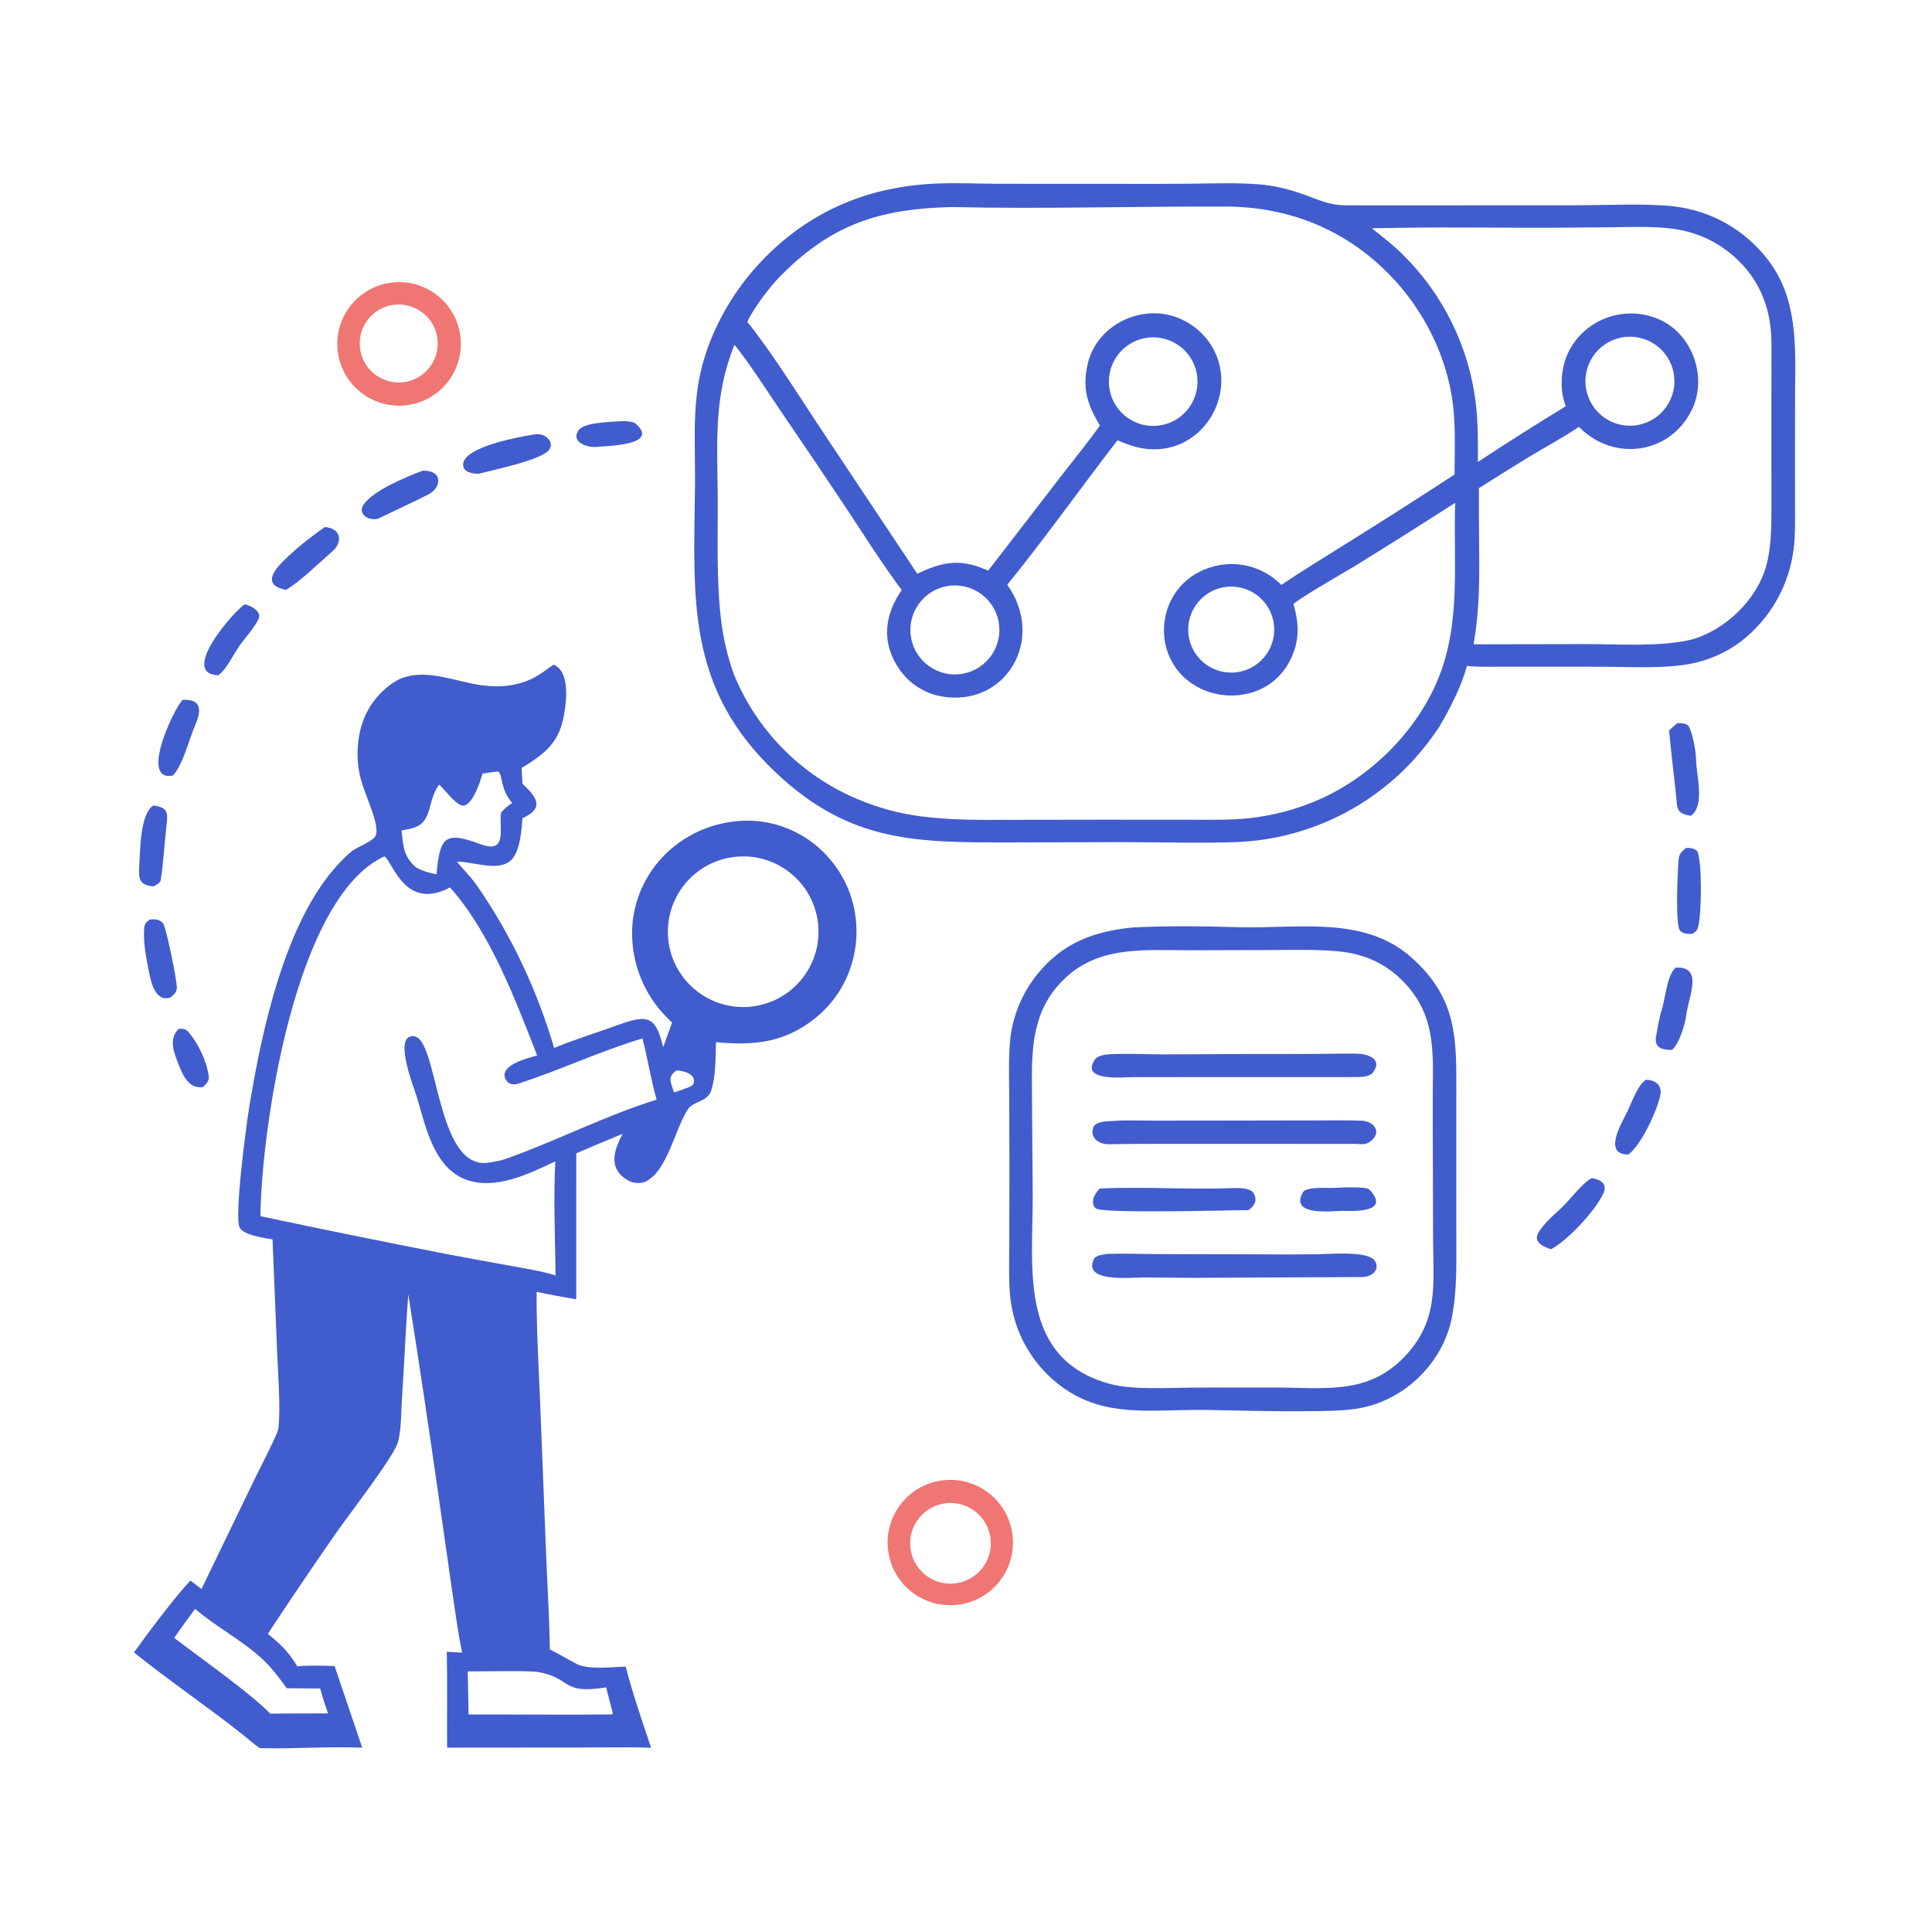 <?xml version="1.0" encoding="utf-8" ?><svg xmlns="http://www.w3.org/2000/svg" xmlns:xlink="http://www.w3.org/1999/xlink" width="381" height="381" viewBox="0 0 381 381"><path fill="#415CCD" transform="matrix(0.372 0 0 0.372 0.002 -0)" d="M498.143 97.246C508.338 96.883 519.622 97.407 529.943 97.43L595.249 97.46C607.329 97.506 619.409 97.481 631.489 97.385C643.618 97.238 655.539 96.766 667.657 97.754C674.866 98.342 681.633 99.909 688.46 102.167C697.198 105.056 703.684 108.759 713.083 108.83C727.236 108.937 741.405 108.862 755.553 108.856L834.841 108.84C849.396 108.818 873.988 107.732 887.52 109.427C907.295 111.739 925.275 122.008 937.313 137.865C952.899 158.072 951.865 183.155 951.603 207.246L951.561 237.52L951.576 267.831C951.576 275.248 951.792 283.734 950.855 291.002C948.457 310.489 938.339 328.198 922.771 340.16C914.788 346.139 905.525 350.181 895.713 351.968C883.375 354.289 867.355 353.667 854.828 353.498C844.484 353.414 834.139 353.388 823.794 353.42L795.207 353.423C790.147 353.422 782.373 353.649 777.674 352.989C774.623 364.073 768.711 375.612 762.847 385.524C758.759 391.676 754.21 397.509 749.237 402.971C725.309 429.043 692.069 444.634 656.723 446.365C636.167 447.183 611.358 446.349 590.425 446.445L536.856 446.593C486.334 446.606 451.119 447.081 411.471 409.748C363.845 364.902 367.706 318.019 368.405 258.882C368.801 225.375 365.035 203.299 380.941 170.902C386.755 159.216 394.254 148.448 403.199 138.942C428.965 111.639 460.97 98.399 498.143 97.246ZM396.155 170.595C408.387 185.744 422.367 208.033 433.415 224.756L486.248 304.135C497.469 298.874 506.657 296.146 518.87 300.529C520.557 301.144 522.236 301.784 523.905 302.448L563.563 251.021C569.69 243.086 577.42 233.669 583.059 225.552C576.343 214.398 573.582 205.69 576.683 192.619C581.21 173.537 602.297 162.17 620.914 167.31C630.345 169.935 638.335 176.221 643.107 184.769C647.662 193.086 648.684 202.885 645.943 211.963C643.254 221.404 636.898 229.376 628.293 234.1C619.589 238.83 609.529 239.27 600.155 236.357C597.517 235.517 594.926 234.532 592.396 233.406C573.154 258.308 553.668 285.782 533.959 309.988C554.587 338.916 533.122 375.279 498.869 369.14C489.861 367.459 481.891 362.265 476.717 354.702C467.147 340.897 468.727 326.128 478.027 312.797C468.069 299.546 457.362 282.641 448.117 268.659C436.551 251.299 424.885 234.005 413.12 216.78C406.019 206.297 397.127 192.353 389.351 182.777C378.253 210.209 380.27 233.89 380.471 262.788C380.621 284.437 379.653 307.288 382.263 328.761C383.429 338.415 385.65 347.912 388.886 357.082C400.96 386.942 424.384 410.793 454.021 423.404C464.832 428.045 476.228 431.179 487.891 432.72C504.329 434.885 519.767 434.66 536.295 434.612L583.013 434.54L629.819 434.56C639.851 434.553 651.922 434.834 661.759 433.798C673.686 432.538 685.373 429.591 696.471 425.045C724.958 413.43 750.293 388.898 762.166 360.419C774.751 330.23 770.328 298.015 771.421 266.528C754.11 277.66 736.705 288.647 719.209 299.485C711.221 304.347 692.176 315.048 685.661 320.129C688.879 331.033 688.994 340.708 683.403 351.013C679.218 358.834 672.065 364.644 663.553 367.139C653.751 370.043 643.192 368.873 634.264 363.893C607.764 348.808 612.466 307.902 643.918 300.141C653.574 297.701 663.807 299.285 672.273 304.529C674.783 306.051 677.16 308.077 679.299 310.075C688.911 303.488 700.08 296.726 710.011 290.474C730.505 277.726 750.857 264.752 771.065 251.556C771.139 239.782 771.645 227.821 770.417 216.098C767.653 189.715 754.814 164.073 736.241 145.242C712.704 121.377 682.912 109.588 649.608 109.492C601.297 109.353 552.884 110.845 504.582 109.757C467.255 110.656 441.431 118.308 413.895 146.146C408.069 152.036 399.617 163.121 396.155 170.595ZM837.001 226.28C829.165 231.621 819.782 236.702 811.537 241.625C802.299 247.258 793.117 252.981 783.992 258.793L783.997 275.25C784.05 298.9 785.206 318.062 781.16 341.56L841.491 341.448C859.043 341.465 879.482 343.009 896.457 339.117C914.448 334.234 931.307 318.025 936.297 300.035C938.946 290.483 939.079 279.476 939.066 269.846C939.026 240.67 939.039 211.555 939.075 182.394C939.096 165.137 933.897 150.18 921.432 137.994C913.392 130.153 903.331 124.7 892.372 122.244C880.993 119.712 866.342 120.32 854.535 120.474L824.29 120.709C797.432 120.843 770.38 120.347 743.586 120.752L727.216 121.016C732.893 125.497 738.33 129.717 743.496 134.817C765.023 155.96 778.722 183.793 782.347 213.748C783.493 223.428 783.563 235.142 783.444 244.897C798.808 234.767 814.353 224.914 830.071 215.343C826.825 207.399 827.302 196.547 830.566 188.629C834.31 179.714 841.445 172.654 850.399 169.004C859.646 165.176 870.046 165.236 879.248 169.172C897.093 176.829 905.209 199.642 897.06 216.842C885.645 240.933 855.381 245.052 837.001 226.28ZM859.905 178.868C847.072 181.157 838.528 193.42 840.826 206.252C843.123 219.083 855.393 227.619 868.222 225.312C881.04 223.008 889.565 210.754 887.269 197.935C884.974 185.116 872.726 176.582 859.905 178.868ZM502.103 310.702C489.281 312.962 480.715 325.183 482.963 338.007C485.211 350.831 497.423 359.409 510.249 357.174C523.093 354.935 531.686 342.703 529.435 329.861C527.184 317.019 514.942 308.438 502.103 310.702ZM615.252 225.468C628.111 223.286 636.73 211.045 634.449 198.203C632.168 185.362 619.861 176.838 607.037 179.217C594.352 181.571 585.94 193.716 588.196 206.419C590.452 219.122 602.532 227.627 615.252 225.468ZM650.835 311.036C638.242 312.063 628.885 323.133 629.969 335.721C631.054 348.309 642.166 357.616 654.749 356.474C667.251 355.34 676.485 344.314 675.408 331.807C674.33 319.3 663.347 310.016 650.835 311.036Z"/><path fill="#415CCD" transform="matrix(0.372 0 0 0.372 0.002 -0)" d="M293.445 352.349C302.67 356.027 300.218 373.498 298.526 381.266C295.575 394.807 287.6 400.269 276.524 407.127L276.973 415.508C284.374 422.406 289.005 428.398 276.993 433.728C276.496 440.046 275.702 451.392 270.935 455.973C264.259 462.389 250.739 456.651 242.233 456.794C245.559 460.979 249.511 464.704 252.666 469.226C270.915 495.383 284.802 525.068 293.738 555.537C305.083 550.919 317.122 547.129 328.649 542.991C344.574 537.275 347.675 539.873 351.58 555.122C353.094 550.793 354.724 546.436 356.294 542.122C354.506 540.376 352.623 538.539 350.972 536.672C339.831 524.085 334.155 507.582 335.196 490.805C336.318 475.204 343.552 460.676 355.327 450.38C367.747 439.566 383.941 434.105 400.373 435.192C415.851 436.374 430.195 443.756 440.152 455.665C461.326 480.586 457.915 518.839 432.508 539.477C416.154 552.762 399.869 554.377 379.535 552.483C379.256 560.594 379.547 570.496 376.945 578.3C374.991 584.162 367.614 583.698 364.764 587.935C357.768 598.337 353.978 620.615 342.174 626.432C339.549 627.488 335.899 627.349 333.446 626.042C322.158 620.026 325.212 609.981 330.099 601.065C321.864 604.437 313.659 607.883 305.486 611.401L305.485 688.774C298.45 687.626 291.443 686.309 284.471 684.826C284.332 703.35 285.469 723.261 286.264 741.873L289.584 825.929C290.218 841.725 291.3 858.674 291.471 874.39C296.191 876.698 301.123 879.739 305.702 882.08C311.948 885.274 323.966 883.69 331.704 883.544C335.352 897.691 340.488 912.686 345.158 926.535C333.297 926.067 319.076 926.408 307.056 926.406L237.027 926.463C236.928 918.366 237.014 910.13 237.024 902.022C237.061 893.228 237.002 884.434 236.848 875.642C239.42 875.863 242.383 875.948 244.993 876.077C242.909 866.303 241.345 854.695 239.881 844.748L233.053 797.057C227.815 760.057 222.277 723.1 216.439 686.19C214.994 704.677 214.305 723.276 213.069 741.789C212.587 749.009 212.802 757.321 211.015 764.319C209.074 771.914 184.75 803.149 178.558 812.121C166.14 829.959 153.947 847.954 141.982 866.1C149.219 872.14 152.677 875.342 157.608 883.362C163.026 882.771 171.842 883.022 177.361 883.189L192.018 926.487C174.132 925.726 155.179 927.226 137.841 926.722C135.045 925.036 132.021 922.24 129.429 920.172C110.332 904.935 90.076 891.311 71.008 875.99C79.26 864.64 91.373 848.261 100.911 837.888L106.813 842.354L134.918 784.235C136.811 780.365 147.167 760.242 147.525 757.543C148.861 747.499 147.378 728.253 146.935 717.602L144.471 657.022C140.319 656.328 129.357 654.862 127.075 650.846C124.02 645.471 130.565 596.552 132.013 587.596C138.468 547.649 150.985 488.048 179.717 457.728C182.033 455.284 184.752 452.354 187.593 450.536C190.849 448.452 194.89 447.011 197.873 444.575C199.519 443.23 199.72 441.236 199.534 439.212C198.811 431.338 192.394 419.121 190.558 410.082C189.22 403.496 189.242 396.877 190.341 390.253C192.275 378.603 198.465 368.726 208.255 362.048C220.966 353.377 237.326 359.843 250.847 362.513C262.42 364.798 274.114 364.471 284.521 358.445C287.625 356.648 290.461 354.348 293.445 352.349ZM138.039 644.722C170.772 651.665 203.563 658.337 236.406 664.737C247.496 666.839 258.596 668.882 269.707 670.866C276.808 672.142 287.925 673.944 294.519 676.188C294.299 657.245 293.342 634.278 294.379 615.652C280.521 622.241 262.567 631.072 247.046 625.336C229.946 619.017 225.613 597.148 220.956 581.495C219.334 576.392 209.531 551.619 217.52 549.441C218.953 549.042 220.491 549.355 221.655 550.283C232.436 558.737 232.593 620.85 259.312 616.301C262.955 615.681 264.998 615.451 268.536 614.193C295.24 604.7 321.025 591.334 348.077 582.936C345.149 572.83 343.346 561.026 340.562 550.507C318.358 557.07 296.563 567.509 274.457 574.546C273.168 574.956 271.57 575.059 270.328 574.43C268.906 573.699 267.889 572.365 267.563 570.799C266.129 564.199 280.122 560.848 284.762 559.514C273.122 529.931 259.978 494.46 238.552 470.445C214.266 483.405 207.978 455.931 203.729 453.99C156.261 475.838 138.594 598.462 138.039 644.722ZM265.673 430.753C268.037 428.092 268.687 427.659 271.554 425.652C265.071 418.309 266.727 411.348 264.171 408.989L262.201 409.188C260.088 409.477 257.889 409.74 255.795 410.096C254.804 413.661 249.937 429.248 244.299 426.802C240.244 425.043 236.281 419.071 232.762 415.938L232.347 416.553C225.837 426.375 229.865 436.726 217.089 439.444C215.68 439.746 214.262 440.004 212.837 440.218C213.805 448.656 213.873 454.176 220.742 459.982C224.622 461.971 227.064 462.581 231.37 463.487C233.282 444.155 235.27 440.252 254.597 447.475C269.691 453.116 264.183 438.361 265.673 430.753ZM396.255 533.786C418.316 532.525 435.157 513.584 433.83 491.527C432.502 469.47 413.511 452.685 391.458 454.079C369.498 455.467 352.801 474.36 354.123 496.324C355.445 518.287 374.287 535.042 396.255 533.786ZM248.394 908.879C269.389 908.811 302.278 909.139 324.242 908.847C324.454 908.669 324.666 908.492 324.878 908.314L321.303 894.51C297.132 898.468 303.444 889.466 285.007 886.343C280.34 885.553 254.258 886.085 247.95 886.052L248.394 908.879ZM357.317 579.156L363.132 577.119C365.175 576.37 366.177 576.228 367.587 574.683C369.371 569.406 362.635 567.645 358.657 567.462C353.544 570.883 355.662 573.775 357.317 579.156ZM152.034 894.974C147.898 889.376 144.403 884.52 139.284 879.69C128.705 869.706 114.255 862.302 103.435 852.881C99.689 857.982 95.911 863.042 92.373 868.29C106.137 878.903 132.038 896.961 143.296 908.452C150.406 908.36 157.515 908.317 164.625 908.325L173.922 908.304C172.16 903.541 171.104 899.953 169.763 895.107L152.034 894.974Z"/><path fill="#415CCD" transform="matrix(0.372 0 0 0.372 0.002 -0)" d="M600.118 491.693C617.21 490.737 638.751 490.973 655.995 491.515C687.715 492.511 723.073 485.004 748.489 507.804C773.14 529.918 772.058 551.643 772.01 581.377L771.99 620.355L772.024 657.562C772.034 671.356 772.32 683.933 769.854 697.496C765.219 722.99 743.557 743.53 717.95 746.969C714.388 747.447 710.793 747.651 707.198 747.865C685.239 748.488 662.234 747.913 640.248 747.455C611.369 746.853 584.768 752.745 560.689 733.474C546.464 722.155 537.396 705.584 535.534 687.501C534.696 679.485 534.997 668.954 535.024 660.709L535.13 619.341L534.992 578.959C534.947 568.522 534.418 555.177 536.403 545.203C538.553 534.55 543.271 524.584 550.148 516.17C563.586 499.729 579.742 493.825 600.118 491.693ZM675.75 735.554C702.27 735.603 724.833 739.501 744.159 719.63C763.018 700.238 759.771 680.947 759.696 655.638L759.523 594.58C759.524 591.898 759.553 589.202 759.526 586.522C759.276 561.074 762.925 539.031 743.047 519.456C736.468 512.907 728.247 508.252 719.246 505.98C707.307 502.86 687.542 503.604 674.793 503.631L630.905 503.75C606.162 503.788 581.667 501.02 562.973 520.178C547.425 536.113 546.839 555.524 547.03 576.245L547.464 634.753C547.48 672.597 540.058 720.497 588.45 733.655C600.516 736.936 619.655 735.652 632.462 735.584L675.75 735.554Z"/><path fill="#415CCD" transform="matrix(0.372 0 0 0.372 0.002 -0)" d="M587.348 664.699C595.259 664.408 605.42 664.79 613.483 664.815L666.667 664.954C676.983 665.042 687.3 665.034 697.616 664.929C705.08 664.828 720.852 663.383 726.909 666.768C731.831 669.517 730.489 676.715 722.125 676.982L633.023 677.413L605.997 677.203C599.785 677.194 573.544 680.136 579.971 667.292C580.906 665.423 585.374 664.973 587.348 664.699Z"/><path fill="#415CCD" transform="matrix(0.372 0 0 0.372 0.002 -0)" d="M590.769 594.207C595.834 593.748 606.548 594.085 611.992 594.086L654.019 594.037L698.747 593.962C706.466 593.951 714.31 593.819 722.02 594.119C727.494 594.331 732.523 599.237 727.496 604.223C724.593 607.102 722.33 606.55 718.589 606.399L626.151 606.375C613.306 606.368 600.461 606.373 587.619 606.581C581.931 606.673 576.823 602.101 580.163 596.535C583.018 594.237 587.036 594.46 590.769 594.207Z"/><path fill="#415CCD" transform="matrix(0.372 0 0 0.372 0.002 -0)" d="M592.276 558.742C599.99 558.494 609.141 558.934 616.999 558.964L659.511 558.752L697.223 558.722C704.528 558.67 711.427 558.467 719.09 558.556C724.258 558.616 733.442 560.923 727.861 568.517C725.932 571.142 720.677 570.95 717.485 570.973L628.395 570.992L600.106 571.004C596.218 571.006 572.783 573.522 580.183 562.006C582.314 558.69 588.575 558.853 592.276 558.742Z"/><path fill="#415CCD" transform="matrix(0.372 0 0 0.372 0.002 -0)" d="M582.912 630.086C605.999 628.936 630.787 630.777 654.036 629.811C656.692 629.701 662.84 629.826 664.374 632.304C666.827 636.268 665.164 639.163 661.765 641.528C653.221 641.478 584.255 643.527 580.876 640.562C579.804 639.621 579.448 638.629 579.416 637.229C579.354 634.563 581.244 631.972 582.912 630.086Z"/><path fill="#415CCD" transform="matrix(0.372 0 0 0.372 0.002 -0)" d="M706.224 629.771C709.954 629.545 724.3 628.838 725.966 630.616C738.104 643.568 715.36 641.904 711.375 641.894C707.753 641.828 683.061 645.215 690.714 632.033C692.396 629.136 702.413 629.764 706.224 629.771Z"/><path fill="#F07673" transform="matrix(0.372 0 0 0.372 0.002 -0)" d="M500.25 784.7C518.599 782.749 535.024 796.122 536.832 814.487C538.64 832.851 525.139 849.171 506.761 850.836C488.585 852.482 472.482 839.161 470.694 820.998C468.906 802.835 482.101 786.63 500.25 784.7ZM505.745 839.457C517.551 838.416 526.259 827.974 525.161 816.173C524.064 804.373 513.58 795.715 501.785 796.87C490.07 798.016 481.483 808.414 482.573 820.134C483.663 831.854 494.02 840.491 505.745 839.457Z"/><path fill="#F07673" transform="matrix(0.372 0 0 0.372 0.002 -0)" d="M208.62 149.695C226.486 148.087 242.321 161.152 244.137 178.998C245.953 196.844 233.075 212.831 215.251 214.855C203.534 216.186 192.007 211.115 185.07 201.579C178.134 192.044 176.859 179.515 181.733 168.778C186.606 158.04 196.876 150.752 208.62 149.695ZM215.262 202.409C226.518 200.252 233.873 189.352 231.66 178.107C229.447 166.861 218.511 159.56 207.277 161.828C196.121 164.08 188.881 174.924 191.078 186.092C193.276 197.26 204.084 204.552 215.262 202.409Z"/><path fill="#415CCD" transform="matrix(0.372 0 0 0.372 0.002 -0)" d="M889.145 383.354C891.073 383.324 894.27 383.283 895.406 385.308C897.469 389.62 898.987 397.78 899.106 402.733C899.319 411.575 903.936 426.686 896.441 432.458C892.463 431.88 889.393 431.011 888.99 426.549C887.82 413.611 885.927 400.06 884.799 387.21C886.161 385.907 887.717 384.603 889.145 383.354Z"/><path fill="#415CCD" transform="matrix(0.372 0 0 0.372 0.002 -0)" d="M283.936 230.178C285.54 230.094 286.809 230.183 288.286 230.881C289.886 231.637 291.371 233.022 291.873 234.762C292.241 236.033 291.945 237.023 291.298 238.131C288.029 243.727 261.265 249.149 254.062 251.094C250.457 251.359 245.739 250.216 245.518 246.699C244.876 236.503 277.55 231.262 283.936 230.178Z"/><path fill="#415CCD" transform="matrix(0.372 0 0 0.372 0.002 -0)" d="M843.86 624.537C848.257 625.269 852.315 627.399 849.999 632.561C845.902 641.697 830.926 657.745 822.21 662.262C819.287 661.238 813.194 659.143 815.057 654.47C817.615 649.182 823.349 644.458 827.636 640.448C831.893 636.467 838.998 626.905 843.86 624.537Z"/><path fill="#415CCD" transform="matrix(0.372 0 0 0.372 0.002 -0)" d="M888.326 512.968C903.431 512.083 894.905 528.992 893.93 538.039C893.407 542.897 890.139 553.469 886.351 556.59C881.687 556.508 877.076 555.945 877.822 549.844C878.656 545.387 879.606 539.341 880.985 535.067C882.858 529.261 883.688 516.744 888.326 512.968Z"/><path fill="#415CCD" transform="matrix(0.372 0 0 0.372 0.002 -0)" d="M172.246 279.383C181.24 280.202 181.482 287.618 176.392 292.09C169.793 297.888 158.848 308.525 151.568 312.715C140.473 310.495 143.512 304.229 149.725 297.899C156.208 291.294 164.608 284.676 172.246 279.383Z"/><path fill="#415CCD" transform="matrix(0.372 0 0 0.372 0.002 -0)" d="M224.05 249.522C235.042 249.232 234.057 258.52 227.23 262.026C218.539 266.489 209.301 270.628 200.461 274.969C194.696 276.274 189.883 272.135 192.473 267.939C197.312 260.098 216.108 252.508 224.05 249.522Z"/><path fill="#415CCD" transform="matrix(0.372 0 0 0.372 0.002 -0)" d="M893.845 449.494C896.086 449.413 898.13 449.674 899.807 451.29C902.378 457.348 902.064 483.586 900.317 490.967C899.766 493.292 899.081 493.904 897.175 495.035C894.895 495.146 892.348 495.201 890.644 493.418C887.984 490.635 889.34 461.456 889.833 455.922C890.135 452.53 891.293 451.654 893.845 449.494Z"/><path fill="#415CCD" transform="matrix(0.372 0 0 0.372 0.002 -0)" d="M872.557 572.425C878.028 572.531 881.313 575.61 880.082 581.029C878.168 589.447 870.046 606.926 863.255 612.017C850.079 612.139 858.874 596.719 861.974 590.707C864.541 585.73 868.095 575.025 872.557 572.425Z"/><path fill="#415CCD" transform="matrix(0.372 0 0 0.372 0.002 -0)" d="M79.335 487.506C79.78 487.45 80.224 487.386 80.671 487.361C82.823 487.24 84.735 487.708 86.306 489.258C87.993 490.921 94.116 520.834 93.719 524.08C93.44 526.366 91.994 527.386 90.348 528.793C81.363 531.746 79.499 517.888 78.315 511.858C77.087 505.599 76.003 498.878 76.407 492.516C76.581 489.768 77.222 489.134 79.335 487.506Z"/><path fill="#415CCD" transform="matrix(0.372 0 0 0.372 0.002 -0)" d="M129.704 320.377C132.761 320.816 138.684 324.083 137.168 327.805C135.587 331.684 130.758 337.344 128.068 340.785C124.364 345.525 120.355 354.714 115.742 357.98C115.191 357.926 114.64 357.865 114.09 357.798C96.406 355.578 124.068 323.89 129.704 320.377Z"/><path fill="#415CCD" transform="matrix(0.372 0 0 0.372 0.002 -0)" d="M96.804 370.999C107.41 370.504 106.651 377.078 103.324 384.791C100.129 392.2 96.898 405.728 91.614 411.151C73.836 414.499 91.941 376.008 96.804 370.999Z"/><path fill="#415CCD" transform="matrix(0.372 0 0 0.372 0.002 -0)" d="M81.208 427.005C89.534 428.048 88.991 431.123 88.136 438.774C87.109 447.969 86.632 457.344 85.217 466.468C84.948 468.198 82.628 469.267 81.225 469.894C73.949 469.104 73.326 466.235 73.824 458.94C74.377 450.819 74.196 431.683 81.208 427.005Z"/><path fill="#415CCD" transform="matrix(0.372 0 0 0.372 0.002 -0)" d="M330.737 223.246C332.296 223.289 335.806 223.516 336.984 224.568C350.128 236.306 321.366 236.294 315.622 236.963C310.525 237.169 302.281 233.944 306.895 227.87C310.045 223.724 324.912 223.621 330.737 223.246Z"/><path fill="#415CCD" transform="matrix(0.372 0 0 0.372 0.002 -0)" d="M94.674 545.419C96.381 545.324 98.287 545.27 99.586 546.749C105.044 552.961 109.6 562.501 110.686 570.687C110.999 573.049 109.086 574.839 107.612 576.263C100.224 577.346 97.075 570.408 94.778 564.546C92.228 558.037 89.199 551.028 94.674 545.419Z"/></svg>
